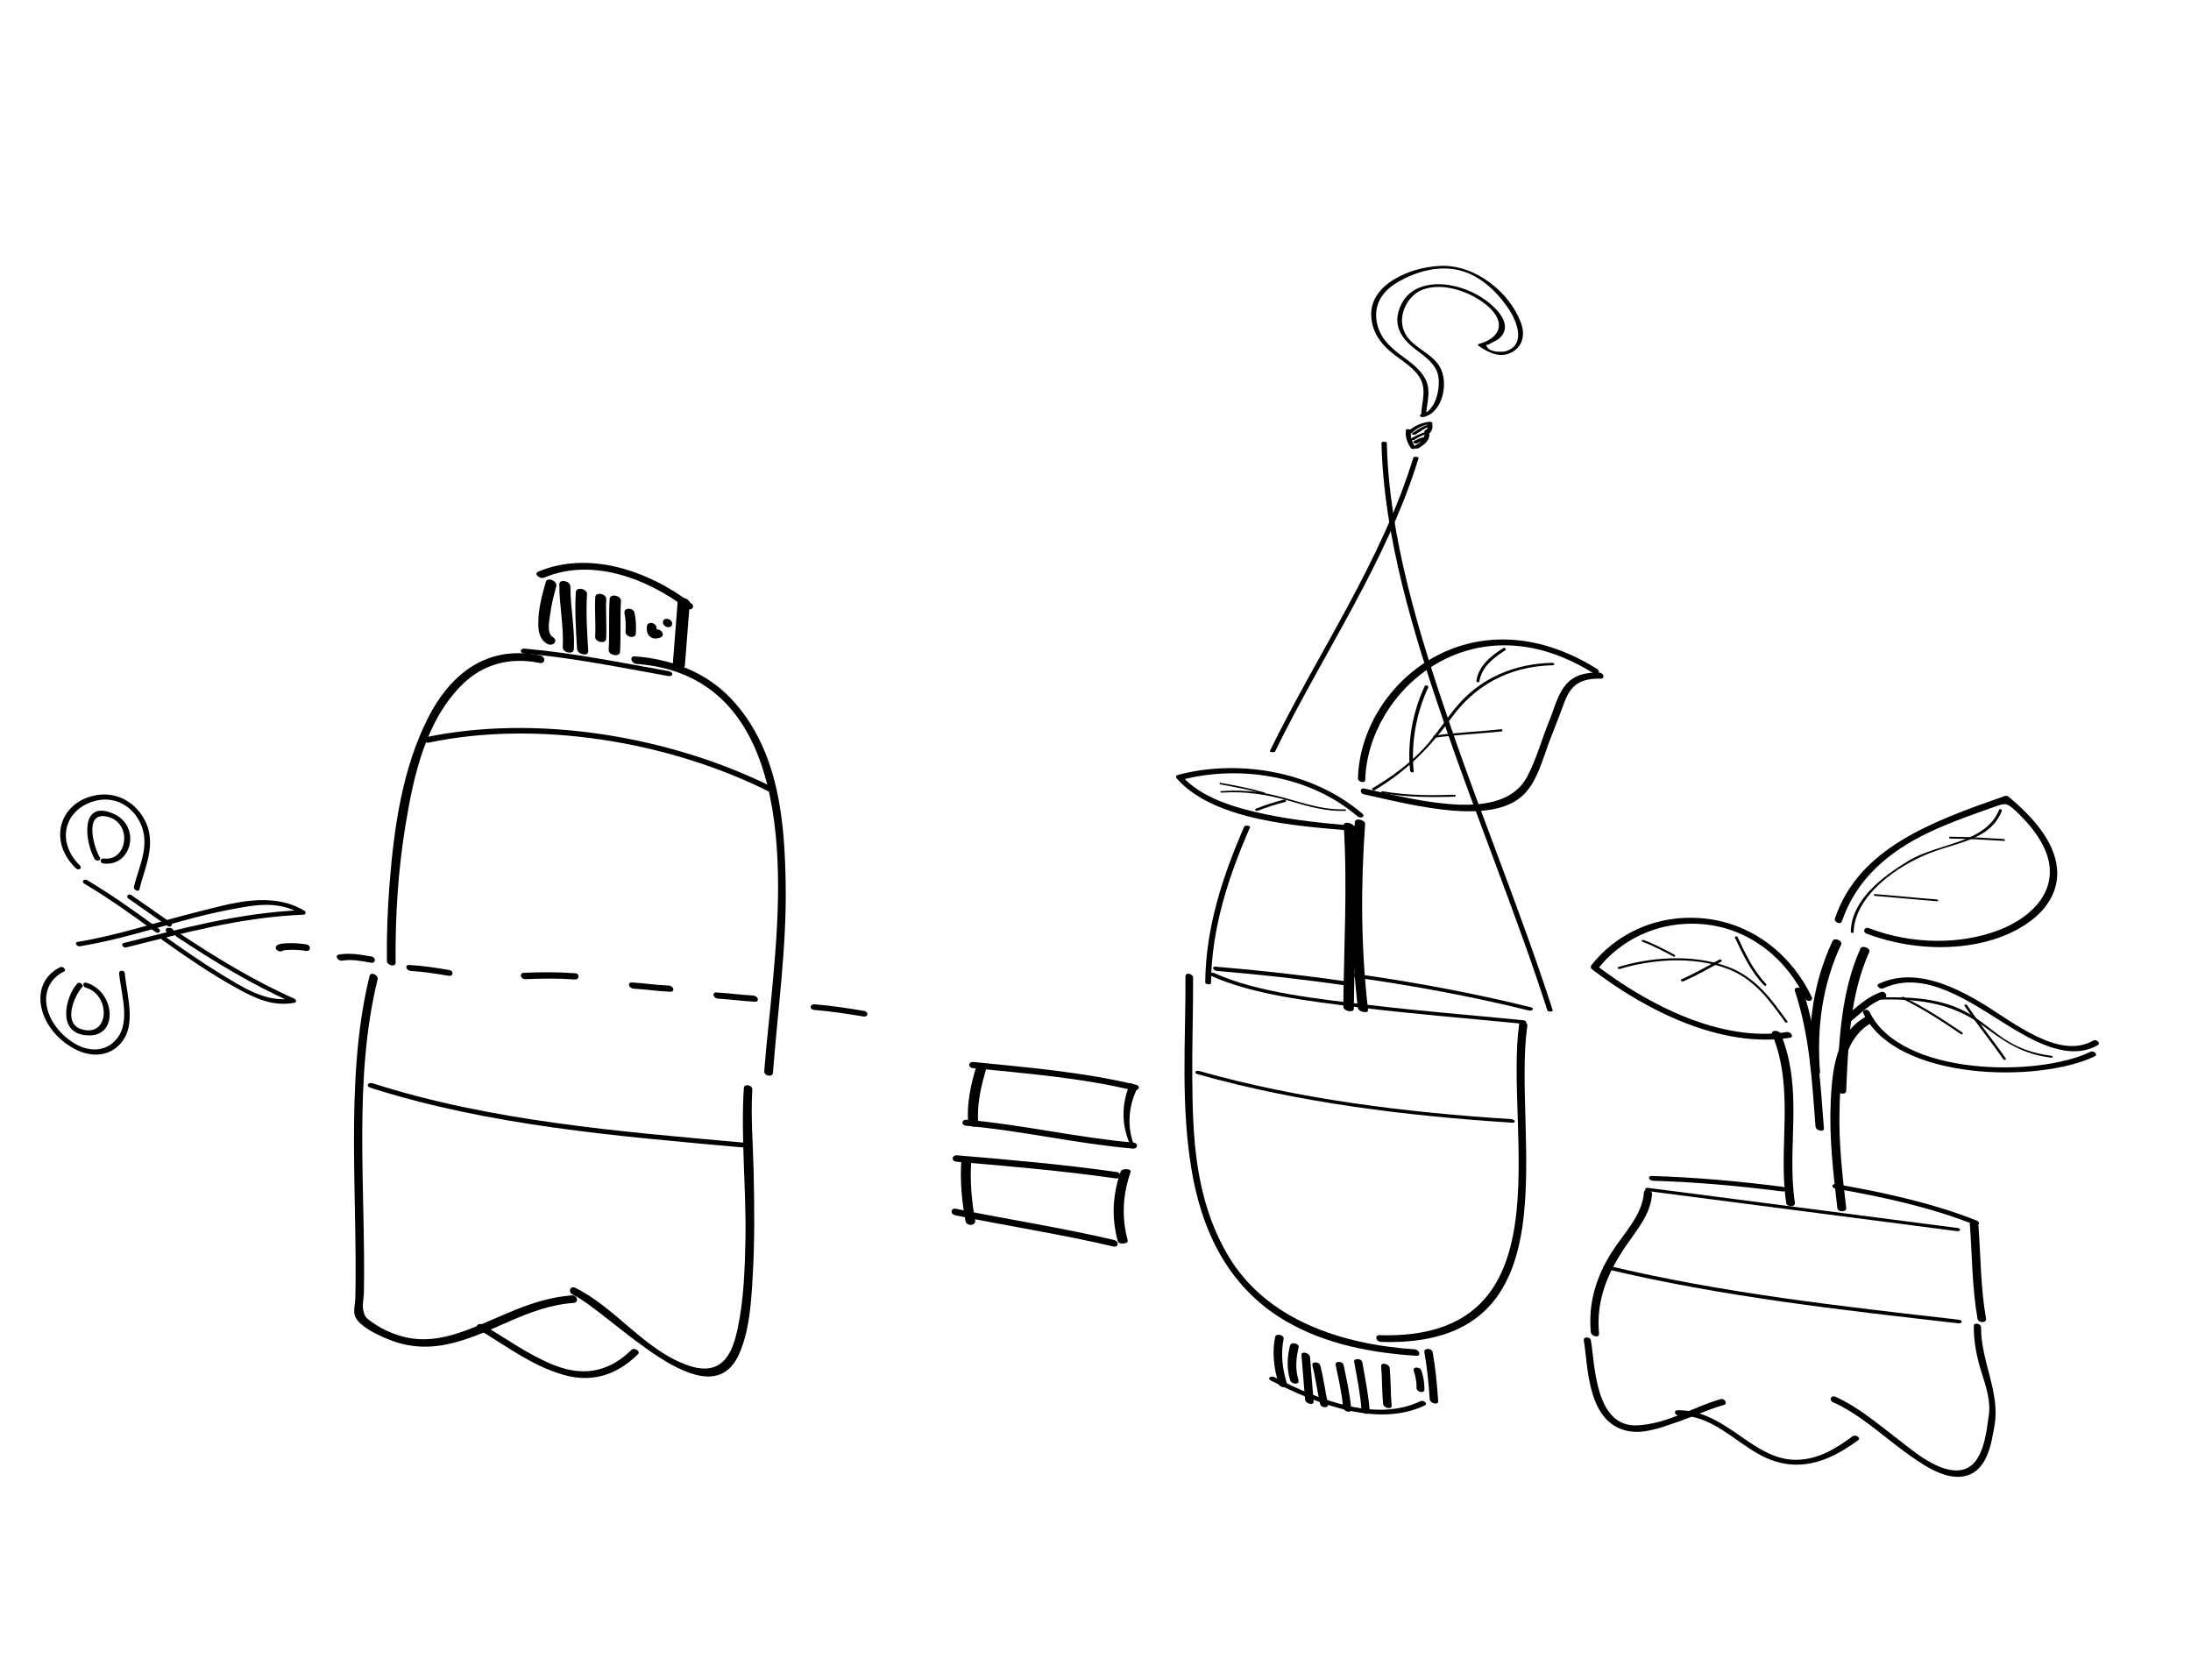 <?xml version="1.0" encoding="UTF-8"?> <svg xmlns="http://www.w3.org/2000/svg" width="296" height="227" viewBox="0 0 296 227" fill="none"> <path d="M213.967 181.091C214.56 184.288 214.297 192.16 219.893 193.327C222.037 193.772 224.374 192.872 226.128 192.284C228.418 191.517 230.554 190.481 232.904 189.812C233.448 189.658 233.013 188.868 232.459 189.028C228.74 190.081 225.421 192.319 221.267 192.567C215.391 192.921 215.48 184.078 214.922 181.076C214.822 180.553 213.877 180.569 213.977 181.093L213.967 181.091Z" fill="black"></path> <path d="M226.836 191.247C231.438 191.187 234.47 194.952 238.251 196.801C243.467 199.355 247.886 196.88 251.065 194.549C251.459 194.259 250.668 193.759 250.283 194.044C248.216 195.56 245.54 197.394 242.157 197.209C239.951 197.088 237.997 195.962 236.26 194.795C233.326 192.823 230.495 190.479 226.638 190.528C226.043 190.532 226.24 191.251 226.836 191.247Z" fill="black"></path> <path d="M247.667 189.457C251.235 191.063 254.183 193.85 257.281 196.107C259.446 197.68 262.544 199.946 265.248 199.462C268.525 198.885 269.035 194.982 269.463 192.515C270.226 188.154 267.601 183.818 267.639 179.353C267.644 178.809 266.652 178.599 266.656 179.144C266.641 181.246 267.029 183.292 267.705 185.424C268.331 187.414 268.972 189.324 268.674 191.258C268.308 193.665 267.962 198.684 264.274 198.662C261.386 198.644 258.161 195.774 255.982 194.107C253.459 192.178 250.929 190.041 247.968 188.704C247.36 188.435 247.05 189.178 247.657 189.455L247.667 189.457Z" fill="black"></path> <path d="M216.029 180.206C215.593 175.665 217.207 171.924 219.628 168.365C221.104 166.199 223.016 164.044 223.188 161.32C223.227 160.746 222.13 160.521 222.091 161.095C221.883 164.191 219.375 166.621 217.778 169.123C215.704 172.391 214.539 175.925 214.92 179.987C214.979 180.564 216.076 180.797 216.017 180.212L216.029 180.206Z" fill="black"></path> <path d="M268.309 178.158C267.57 173.936 267.6 169.795 267.286 165.621C267.247 165.034 266.071 164.802 266.121 165.391C266.441 169.655 266.415 173.878 267.161 178.181C267.268 178.782 268.416 178.759 268.308 178.167L268.309 178.158Z" fill="black"></path> <path d="M247.978 160.59C254.34 161.699 260.796 163.101 266.773 165.467C267.337 165.686 267.633 165.137 267.07 164.911C261.021 162.514 254.474 161.097 248.031 159.974C247.43 159.871 247.377 160.486 247.978 160.59Z" fill="black"></path> <path d="M223.34 159.528C229.111 159.689 234.953 160.222 240.795 160.967C241.389 161.045 241.451 160.417 240.847 160.343C234.923 159.585 228.998 159.049 223.136 158.878C222.546 158.862 222.741 159.51 223.331 159.526L223.34 159.528Z" fill="black"></path> <path d="M216.894 171.428C232.557 175.176 248.549 176.954 264.553 178.783C265.152 178.85 265.206 178.358 264.608 178.291C248.694 176.476 232.782 174.719 217.2 170.987C216.628 170.851 216.322 171.287 216.903 171.429L216.894 171.428Z" fill="black"></path> <path d="M222.673 160.927L264.335 166.327C264.93 166.404 264.986 165.973 264.391 165.895L222.729 160.495C222.134 160.418 222.078 160.85 222.673 160.927Z" fill="black"></path> <path d="M241.392 139.435C232.613 140.812 222.809 135.877 215.657 130.418C215.701 130.605 215.745 130.799 215.79 130.986C218.744 127.176 223.756 124.376 229.899 124.848C236.515 125.355 241.479 129.754 243.916 134.941C244.158 135.447 245.008 135.219 244.766 134.713C242.245 129.354 237.101 124.802 230.29 124.093C223.668 123.407 218.164 126.33 214.983 130.419C214.848 130.592 214.9 130.819 215.116 130.988C222.585 136.689 232.691 141.64 241.825 140.204C242.4 140.113 241.957 139.342 241.382 139.433L241.392 139.435Z" fill="black"></path> <path d="M248.826 124.509C250.74 118.847 255.084 115.016 260.871 112.33C263.655 111.037 266.616 110 269.567 108.961C270.88 108.501 271.117 108.421 272.373 109.608C272.855 110.066 273.317 110.536 273.759 111.025C274.921 112.323 275.91 113.761 276.461 115.262C278.278 120.227 274.55 123.913 270.108 125.635C264.984 127.617 258.439 127.665 252.484 125.4C251.881 125.168 251.564 125.903 252.177 126.137C259.931 129.073 269.175 128.475 274.558 124.247C276.732 122.542 278.177 120.141 277.896 117.281C277.54 113.619 274.566 110.313 271.359 107.638C271.231 107.53 271.002 107.49 270.864 107.534C260.985 110.994 251.108 114.568 247.897 124.087C247.732 124.571 248.66 124.993 248.826 124.501L248.826 124.509Z" fill="black"></path> <path d="M251.713 136.858C256.108 146.101 275.554 146.335 283.026 142.699C283.479 142.477 282.857 141.885 282.404 142.107C275.347 145.541 256.717 145.43 252.553 136.673C252.346 136.237 251.514 136.43 251.722 136.866L251.713 136.858Z" fill="black"></path> <path d="M254.437 133.527C259.978 130.924 266.057 135.316 270.965 138.366C274.772 140.736 279.54 143.427 283.417 141.191C283.845 140.939 283.222 140.335 282.794 140.587C278.18 143.234 271.963 138.078 267.875 135.608C263.37 132.884 258.343 130.788 253.815 132.917C253.352 133.135 253.975 133.739 254.438 133.521L254.437 133.527Z" fill="black"></path> <path d="M239.416 139.722C242.526 147.368 240.166 154.961 241.315 162.522C241.402 163.12 242.576 163.098 242.489 162.508C241.34 154.948 243.711 147.375 240.59 139.709C240.35 139.116 239.176 139.129 239.416 139.722Z" fill="black"></path> <path d="M252.135 137.316C247.948 139.598 247.534 144.766 247.333 148.718C247.094 153.48 247.646 158.357 248.223 163.213C248.299 163.81 249.485 163.787 249.421 163.2C248.895 158.794 248.405 154.377 248.515 150.039C248.611 146.04 248.707 140.435 252.945 138.117C253.525 137.807 252.703 136.995 252.135 137.316Z" fill="black"></path> <path d="M242.49 133.884C244.523 140.043 244.788 146.103 245.275 152.199C245.324 152.786 246.454 153.013 246.405 152.427C245.912 146.258 245.653 140.111 243.592 133.866C243.397 133.277 242.284 133.292 242.479 133.882L242.49 133.884Z" fill="black"></path> <path d="M247.574 127.14C245.022 132.579 244.172 138.433 244.654 144.604C244.694 145.195 245.934 145.431 245.882 144.838C245.406 138.749 246.225 132.97 248.736 127.603C248.984 127.076 247.81 126.61 247.562 127.137L247.574 127.14Z" fill="black"></path> <path d="M251.333 128.166C248.678 134.108 248.45 140.656 248.15 147.173C248.128 147.763 249.392 147.999 249.413 147.409C249.707 140.972 249.903 134.507 252.528 128.632C252.771 128.101 251.564 127.632 251.321 128.163L251.333 128.166Z" fill="black"></path> <path d="M254.145 134.022C252.161 134.699 250.824 136.105 249.324 137.313C248.913 137.646 249.569 138.387 249.98 138.045C251.408 136.897 252.696 135.496 254.59 134.842C255.129 134.651 254.683 133.831 254.135 134.02L254.145 134.022Z" fill="black"></path> <path d="M218.804 130.916C222.869 129.675 228.53 129.097 233.258 130.838C237.114 132.255 239.16 135.334 241.157 138.07C241.276 138.235 241.599 138.155 241.48 137.991C239.432 135.188 237.325 132.04 233.37 130.59C228.532 128.814 222.798 129.371 218.637 130.643C218.436 130.703 218.603 130.976 218.804 130.916Z" fill="black"></path> <path d="M250.424 125.926C250.564 121.037 256.23 116.978 260.797 115.222C264.699 113.716 268.878 113.444 270.44 109.565C270.511 109.38 270.157 109.213 270.076 109.404C268.233 113.991 261.878 113.842 257.797 116.319C254.288 118.451 250.156 121.575 250.035 125.844C250.022 126.05 250.411 126.132 250.414 125.924L250.424 125.926Z" fill="black"></path> <path d="M253.342 135.053C258.656 134.909 263.493 135.289 267.948 138.617C270.847 140.782 273.202 142.416 277.122 142.895C277.352 142.924 277.372 142.665 277.142 142.636C274.593 142.325 272.47 141.554 270.424 140.125C268.731 138.944 267.249 137.559 265.336 136.579C261.573 134.657 257.16 134.672 253.261 134.775C253.038 134.781 253.11 135.05 253.333 135.044L253.342 135.053Z" fill="black"></path> <path d="M226.204 128.977C224.849 128.269 223.497 127.525 222.045 127.001C221.826 126.921 221.706 127.166 221.934 127.254C223.386 127.778 224.738 128.529 226.093 129.23C226.301 129.336 226.412 129.09 226.204 128.977Z" fill="black"></path> <path d="M232.295 129.637C230.615 130.585 228.927 131.515 227.141 132.319C226.952 132.409 227.195 132.678 227.393 132.598C229.189 131.796 230.868 130.856 232.547 129.916C232.727 129.816 232.485 129.539 232.295 129.637Z" fill="black"></path> <path d="M238.594 132.932C236.785 131.022 235.801 128.806 234.746 126.617C234.649 126.411 234.306 126.498 234.402 126.712C235.465 128.928 236.468 131.173 238.305 133.107C238.473 133.286 238.762 133.12 238.594 132.932Z" fill="black"></path> <path d="M253.359 121.038C256.138 121.26 258.929 121.55 261.709 121.759C261.938 121.774 261.857 121.536 261.637 121.516C258.858 121.301 256.067 121.011 253.287 120.795C253.058 120.774 253.139 121.019 253.359 121.038Z" fill="black"></path> <path d="M263.526 113.301C265.907 113.316 268.316 113.459 270.733 113.611C270.963 113.627 270.882 113.363 270.661 113.349C268.253 113.199 265.844 113.055 263.454 113.04C263.231 113.038 263.303 113.3 263.526 113.301Z" fill="black"></path> <path d="M257.014 134.949C259.805 136.308 262.368 137.975 264.889 139.702C265.087 139.839 265.28 139.623 265.092 139.487C262.543 137.748 259.953 136.067 257.135 134.687C256.916 134.583 256.804 134.839 257.023 134.951L257.014 134.949Z" fill="black"></path> <path d="M265.422 135.913C267.046 138.354 268.963 140.658 270.627 143.083C270.762 143.278 271.102 143.183 270.967 142.988C269.302 140.572 267.386 138.26 265.762 135.819C265.637 135.626 265.297 135.72 265.422 135.913Z" fill="black"></path> <path d="M183.132 132.064C190.98 133.17 198.794 134.611 206.481 136.507C207.056 136.648 207.357 136.216 206.772 136.073C199.004 134.159 191.119 132.692 183.18 131.576C182.581 131.494 182.533 131.981 183.132 132.064Z" fill="black"></path> <path d="M164.444 131.181C170.169 131.656 175.899 132.286 181.659 133.119C182.262 133.204 182.308 132.651 181.706 132.566C175.864 131.724 170.041 131.083 164.243 130.601C163.647 130.55 163.857 131.131 164.444 131.181Z" fill="black"></path> <path d="M205.239 138.329C203.172 152.861 212.174 181.167 186.354 180.387C185.656 180.367 185.897 181.282 186.595 181.302C213.212 182.107 204.212 153.575 206.338 138.58C206.415 138.024 205.315 137.774 205.239 138.329Z" fill="black"></path> <path d="M160.156 131.87C160.197 140.577 159.474 149.222 160.999 158.167C162.233 165.429 165.389 173.582 173.622 178.434C179.134 181.678 185.463 182.781 191.356 183.175C192.01 183.22 191.776 182.341 191.131 182.299C181.33 181.649 171.038 178.372 165.866 169.549C161.35 161.844 161.138 153.305 161.075 145.7C161.035 141.155 161.204 136.651 161.184 132.102C161.184 131.552 160.156 131.312 160.166 131.864L160.156 131.87Z" fill="black"></path> <path d="M172.266 180.633C171.857 182.633 172.066 184.815 172.745 186.97C172.937 187.566 174.068 187.58 173.876 186.984C173.215 184.904 173.023 182.823 173.417 180.889C173.531 180.343 172.38 180.087 172.266 180.633Z" fill="black"></path> <path d="M171.675 186.507C178.388 189.966 186.381 192.809 192.513 189.865C192.947 189.657 192.32 189.093 191.887 189.308C186.053 192.102 178.518 189.335 172.19 186.071C171.663 185.8 171.147 186.235 171.675 186.507Z" fill="black"></path> <path d="M192.429 182.675C192.809 184.812 193.009 186.927 193.152 189.039C193.197 189.619 194.339 189.883 194.295 189.294C194.145 187.102 193.95 184.909 193.552 182.689C193.441 182.094 192.328 182.091 192.429 182.675Z" fill="black"></path> <path d="M174.279 181.774C173.913 183.257 173.792 184.847 174.298 186.48C174.478 187.074 175.611 187.089 175.43 186.495C174.953 184.939 175.102 183.451 175.442 182.033C175.578 181.492 174.415 181.233 174.29 181.776L174.279 181.774Z" fill="black"></path> <path d="M175.826 183.078C175.988 185.084 176.152 187.081 176.314 189.086C176.359 189.667 177.523 189.935 177.468 189.342C177.305 187.337 177.142 185.34 176.979 183.334C176.935 182.753 175.771 182.486 175.826 183.078Z" fill="black"></path> <path d="M177.303 184.496C177.755 186.227 177.947 187.95 178.345 189.676C178.474 190.26 179.546 190.271 179.417 189.688C179.019 187.961 178.827 186.238 178.375 184.508C178.225 183.92 177.153 183.908 177.303 184.496Z" fill="black"></path> <path d="M180.447 184.428C180.851 186.345 181.288 188.253 181.45 190.151C181.504 190.729 182.611 190.98 182.557 190.403C182.377 188.423 181.945 186.438 181.524 184.438C181.404 183.854 180.317 183.842 180.436 184.425L180.447 184.428Z" fill="black"></path> <path d="M182.951 184.045C183.347 186.186 183.777 188.318 183.929 190.439C183.972 191.017 185.094 191.278 185.051 190.692C184.881 188.497 184.457 186.28 184.044 184.056C183.934 183.464 182.83 183.459 182.94 184.043L182.951 184.045Z" fill="black"></path> <path d="M186.591 184.574C186.738 186.278 186.692 187.948 186.851 189.654C186.906 190.238 188.062 190.495 188.006 189.91C187.859 188.207 187.905 186.537 187.746 184.831C187.691 184.247 186.535 183.99 186.591 184.574Z" fill="black"></path> <path d="M190.995 185.19C191.246 185.977 191.393 186.739 191.371 187.505C191.349 188.065 192.424 188.314 192.435 187.751C192.461 186.917 192.309 186.06 192.041 185.201C191.862 184.628 190.817 184.61 190.995 185.19Z" fill="black"></path> <path d="M161.785 145.121C175.452 148.996 190.23 150.785 204.293 151.679C204.887 151.716 204.68 151.234 204.096 151.194C190.206 150.313 175.573 148.542 162.076 144.711C161.505 144.55 161.213 144.959 161.785 145.121Z" fill="black"></path> <path d="M163.587 131.829C169.214 134.389 177.133 135.289 183.47 136.08C190.908 137.009 198.298 137.58 205.718 138.314C206.31 138.375 206.358 137.89 205.766 137.834C198.747 137.139 191.75 136.593 184.709 135.746C178.224 134.965 169.876 134.116 164.099 131.489C163.588 131.259 163.076 131.599 163.587 131.829Z" fill="black"></path> <path d="M182.897 136.298C182.987 128.134 183.468 120.041 182.957 111.773C182.917 111.18 181.495 110.882 181.535 111.484C182.046 119.743 181.564 127.845 181.474 136.009C181.472 136.602 182.895 136.891 182.897 136.298Z" fill="black"></path> <path d="M184.821 136.417C183.836 127.95 183.84 119.544 184.425 111.329C184.468 110.745 183.066 110.456 183.037 111.043C182.466 119.251 182.461 127.657 183.433 136.13C183.5 136.728 184.902 137.018 184.821 136.417Z" fill="black"></path> <path d="M182.806 111.559C178.897 111.229 174.955 110.839 171.003 110.016C166.958 109.173 162.298 107.815 159.707 104.874C159.668 105.045 159.62 105.213 159.582 105.377C166.936 103.395 176.674 104.527 183.374 110.271C183.819 110.651 184.515 110.324 184.07 109.943C177.067 103.942 166.873 102.606 159.127 104.697C158.851 104.77 158.809 104.986 159.002 105.199C164.087 110.98 175.832 111.656 183.016 112.253C183.622 112.304 183.403 111.601 182.806 111.552L182.806 111.559Z" fill="black"></path> <path d="M184.442 105.376C184.758 93.374 198.86 80.694 215.236 90.943C215.793 91.295 216.331 90.728 215.773 90.384C198.727 79.708 183.792 92.456 183.459 105.141C183.442 105.653 184.434 105.89 184.442 105.376Z" fill="black"></path> <path d="M216.021 90.87C210.91 90.742 210.598 94.224 209.265 97.478C208.256 99.951 207.559 102.607 206.303 104.959C202.989 111.172 191.87 108.192 184.336 106.536C183.7 106.392 183.658 107.185 184.294 107.321C191.115 108.823 202.079 111.781 206.195 106.984C207.744 105.17 208.359 102.767 209.168 100.574C209.806 98.847 210.52 97.161 211.139 95.421C211.964 93.107 212.872 91.608 216.25 91.688C216.873 91.704 216.654 90.88 216.031 90.864L216.021 90.87Z" fill="black"></path> <path d="M185.685 106.766C190.087 104.16 193.264 100.89 196.086 96.985C199.079 92.849 203.574 90.002 209.83 89.875C210.066 89.87 209.987 89.542 209.751 89.547C204.369 89.663 200.097 91.725 197.112 95.078C195.389 97.002 194.109 99.221 192.338 101.118C190.379 103.219 188.009 104.958 185.427 106.488C185.244 106.594 185.502 106.872 185.685 106.774L185.685 106.766Z" fill="black"></path> <path d="M181.652 109.343C178.2 109.449 175.253 108.149 171.913 107.38C169.501 106.826 167.301 106.734 164.995 106.878C164.782 106.891 164.854 107.099 165.067 107.086C168.345 106.875 171.237 107.33 174.538 108.299C176.999 109.021 179.194 109.628 181.724 109.551C181.945 109.544 181.865 109.336 181.652 109.343Z" fill="black"></path> <path d="M186.786 107.15C190.118 107.728 193.327 107.734 196.525 107.63C196.749 107.621 196.675 107.373 196.452 107.376C193.281 107.479 190.1 107.472 186.805 106.907C186.576 106.865 186.557 107.108 186.786 107.15Z" fill="black"></path> <path d="M193.873 99.664C196.811 99.245 199.878 99.145 202.847 98.811C203.065 98.784 202.99 98.504 202.772 98.524C199.775 98.86 196.671 98.959 193.713 99.389C193.495 99.423 193.665 99.693 193.883 99.666L193.873 99.664Z" fill="black"></path> <path d="M190.99 104.213C190.596 100.31 191.358 96.282 192.954 92.867C193.045 92.669 192.588 92.481 192.483 92.685C190.871 96.142 190.095 100.185 190.5 104.126C190.521 104.355 191.01 104.451 190.989 104.222L190.99 104.213Z" fill="black"></path> <path d="M199.862 92.059C200.149 90.143 201.745 88.874 203.377 87.841C203.556 87.728 203.3 87.434 203.111 87.545C201.395 88.627 199.764 89.957 199.462 91.97C199.429 92.174 199.82 92.261 199.852 92.057L199.862 92.059Z" fill="black"></path> <path d="M173.488 108.021C172.157 108.375 170.862 108.768 169.636 109.276C169.44 109.358 169.691 109.621 169.887 109.547C171.093 109.057 172.368 108.676 173.66 108.329C173.864 108.272 173.701 107.974 173.488 108.029L173.488 108.021Z" fill="black"></path> <path d="M170.815 107.071C168.883 106.498 166.915 106.126 164.926 105.766C164.699 105.728 164.681 105.936 164.907 105.98C166.859 106.334 168.801 106.696 170.697 107.258C170.913 107.322 171.032 107.13 170.807 107.064L170.815 107.071Z" fill="black"></path> <path d="M163.606 132.822C163.673 125.373 165.973 118.422 168.874 111.773C168.987 111.526 168.192 111.455 168.093 111.678C165.191 118.335 162.892 125.278 162.825 132.727C162.826 133.023 163.611 133.065 163.606 132.822Z" fill="black"></path> <path d="M172.265 101.531C178.684 88.354 187.31 76.009 191.648 61.895C191.703 61.697 190.997 61.642 190.942 61.822C186.605 75.936 177.989 88.283 171.559 101.458C171.474 101.623 172.19 101.699 172.265 101.531Z" fill="black"></path> <path d="M209.773 136.505C205.67 123.743 200.428 111.069 196.044 98.325C191.66 85.573 187.655 72.474 187.357 59.829C187.358 59.645 186.637 59.613 186.634 59.831C186.931 72.476 190.926 85.573 195.32 98.328C199.704 111.071 204.947 123.745 209.049 136.507C209.122 136.723 209.835 136.71 209.773 136.505Z" fill="black"></path> <path d="M192.652 56.181C192.686 54.803 193.226 53.371 192.85 51.936C192.456 50.464 191.098 49.325 189.74 48.342C187.759 46.909 186.343 45.592 185.982 43.41C185.597 41 186.853 39.263 188.873 38.091C191.177 36.766 194.452 35.663 197.65 36.654C200.259 37.458 202.364 39.603 203.757 41.64C205.05 43.533 206.105 46.601 203.466 47.44C202.994 47.592 201.27 47.617 200.892 46.874C200.655 46.394 200.82 46.752 201.312 46.431C201.66 46.202 202.091 46.074 202.422 45.817C204.965 43.803 201.54 40.7 198.82 39.451C195.076 37.73 190.895 38.015 189.365 41.019C188.238 43.221 188.667 45.245 191.17 47.147C192.638 48.261 194.066 49.235 194.328 50.917C194.584 52.556 193.947 55.6 192.005 55.981C191.597 56.056 191.94 56.412 192.269 56.344C194.878 55.837 195.817 51.689 194.474 49.489C193.614 48.08 191.937 47.332 190.716 46.19C188.704 44.305 189.281 41.768 190.613 40.246C192.707 37.836 197.187 38.622 200.237 40.76C203.523 43.065 203.097 45.561 199.804 46.462C199.694 46.488 199.617 46.627 199.749 46.722C201.336 47.83 202.847 48.392 204.325 47.546C205.743 46.728 206.052 45.196 205.478 43.618C204.002 39.542 199.312 35.7 194.545 35.922C190.31 36.122 185.129 38.481 185.246 42.572C185.314 44.871 186.556 46.628 188.754 48.208C190.188 49.24 191.775 50.339 192.19 51.932C192.549 53.33 192.021 54.731 191.999 56.079C191.982 56.356 192.648 56.411 192.653 56.173L192.652 56.181Z" fill="black"></path> <path d="M190.8 58.444C191.432 57.841 192.334 57.383 193.357 57.281C193.772 57.237 193.416 56.948 193.116 56.985C191.958 57.105 190.928 57.615 190.214 58.295C190.031 58.468 190.667 58.581 190.81 58.447L190.8 58.444Z" fill="black"></path> <path d="M191.257 58.694C191.871 58.271 192.493 57.851 193.224 57.557C193.343 57.503 193.125 57.448 193.077 57.438C192.935 57.407 192.77 57.427 192.642 57.47C191.911 57.764 191.298 58.187 190.675 58.608C190.545 58.698 191.147 58.765 191.248 58.692L191.257 58.694Z" fill="black"></path> <path d="M191.006 59.453C191.673 59.019 192.44 58.692 193.25 58.429C193.524 58.34 192.898 58.252 192.771 58.295C191.931 58.568 191.135 58.904 190.438 59.355C190.288 59.447 190.896 59.523 191.015 59.447L191.006 59.453Z" fill="black"></path> <path d="M191.512 59.873C191.889 59.658 192.321 59.485 192.787 59.39C193.175 59.309 192.852 58.959 192.523 59.021C191.96 59.134 191.458 59.347 190.992 59.606C190.883 59.668 190.932 59.804 191.061 59.878C191.209 59.965 191.393 59.942 191.512 59.873Z" fill="black"></path> <path d="M192.837 57.388C192.848 57.535 192.888 57.714 192.839 57.848C192.751 58.127 192.51 58.066 192.449 58.231C192.385 58.431 192.464 58.644 192.43 58.867C192.308 59.53 191.641 59.921 191.069 60.264C190.761 60.452 191.39 60.693 191.622 60.565C192.492 60.039 193.263 59.45 193.084 58.362C193.04 58.421 193.005 58.481 192.96 58.548C193.467 58.276 193.568 57.957 193.511 57.391C193.476 57.119 192.803 57.107 192.826 57.394L192.837 57.388Z" fill="black"></path> <path d="M189.94 58.102C189.817 58.938 190.065 59.754 190.632 60.57C190.727 60.71 191.387 60.667 191.274 60.505C190.716 59.708 190.497 58.908 190.619 58.097C190.625 57.996 189.962 57.919 189.93 58.1L189.94 58.102Z" fill="black"></path> <path d="M53.446 130.037C53.389 123.825 53.776 117.654 54.755 111.648C55.847 104.932 57.487 97.262 62.596 92.344C65.166 89.879 68.683 88.698 72.913 89.566C73.682 89.721 73.755 88.712 72.987 88.557C65.203 86.958 60.464 91.779 57.817 97.008C54.37 103.804 53.228 111.763 52.626 119.455C52.356 122.878 52.229 126.338 52.267 129.812C52.271 130.466 53.46 130.701 53.456 130.039L53.446 130.037Z" fill="black"></path> <path d="M86.004 89.698C108.46 91.366 105.42 121.103 104.371 133.035C104.026 136.937 103.54 140.803 103.247 144.715C103.2 145.366 104.38 145.592 104.427 144.941C105.065 136.423 106.29 128.044 106.143 119.385C106.003 111.484 105.393 101.381 98.749 94.372C95.327 90.761 90.644 89.037 85.758 88.674C84.999 88.617 85.254 89.651 86.003 89.707L86.004 89.698Z" fill="black"></path> <path d="M49.928 131.854C48.135 139.178 47.81 146.874 47.822 154.592C47.836 158.625 47.939 162.667 48.002 166.71C48.032 168.679 48.052 170.655 48.042 172.617C48.035 173.575 48.026 174.542 47.998 175.497C47.984 176.126 47.723 177.13 47.938 177.752C48.483 179.345 51.715 180.699 53.251 181.24C55.691 182.094 58.151 182.105 60.457 181.61C66.496 180.317 71.059 176.506 77.519 176.022C78.23 175.97 78.002 174.957 77.282 175.007C71.853 175.415 67.655 178.008 62.92 179.752C60.547 180.624 57.91 181.288 55.1 180.734C53.409 180.406 51.69 179.648 50.267 178.636C49.365 178.003 49.312 177.906 49.098 177.129C48.902 176.382 49.152 175.384 49.165 174.634C49.407 160.496 47.703 145.85 51.011 132.324C51.163 131.722 50.081 131.235 49.929 131.846L49.928 131.854Z" fill="black"></path> <path d="M64.631 179.605C68.249 181.751 71.89 184.534 76.094 185.737C80.489 186.996 83.76 185.343 86.189 182.96C86.592 182.566 85.7 181.986 85.307 182.375C82.717 184.911 79.371 186.23 74.897 184.449C71.413 183.068 68.378 180.836 65.229 178.977C64.635 178.624 64.046 179.247 64.632 179.598L64.631 179.605Z" fill="black"></path> <path d="M77.377 174.894C82.727 177.563 95.697 192.15 99.834 182.971C101.297 179.722 101.494 175.802 101.7 172.197C101.968 167.562 101.92 162.875 101.811 158.193C101.729 154.549 101.412 150.825 101.637 147.223C101.683 146.581 100.527 146.357 100.491 147.001C100.063 153.748 100.839 160.747 100.707 167.543C100.627 171.503 100.484 175.502 99.693 179.315C99.052 182.42 97.838 186.116 93.054 184.503C87.175 182.513 83.257 176.737 77.731 173.99C77.044 173.649 76.68 174.55 77.357 174.89L77.377 174.894Z" fill="black"></path> <path d="M74.679 86.066C73.823 85.523 74.223 83.809 74.301 83.176C74.463 81.824 74.79 80.512 75.149 79.216C75.356 78.503 73.936 77.893 73.739 78.617C73.234 80.399 72.725 82.234 72.725 84.142C72.729 85.048 72.767 86.254 73.858 86.941C74.681 87.46 75.502 86.593 74.679 86.066Z" fill="black"></path> <path d="M73.53 78.036C79.756 75.402 87.139 77.935 92.719 82.182C93.333 82.644 94.006 81.978 93.402 81.517C87.349 76.908 79.359 74.42 72.701 77.237C72.068 77.506 72.897 78.298 73.53 78.036Z" fill="black"></path> <path d="M91.555 81.23L90.905 89.593C90.845 90.364 92.469 90.667 92.529 89.897L93.178 81.533C93.238 80.762 91.615 80.459 91.555 81.23Z" fill="black"></path> <path d="M75.561 78.946C75.553 81.753 76.181 84.642 76.028 87.429C75.985 88.194 77.483 88.49 77.526 87.725C77.679 84.928 77.051 82.049 77.058 79.241C77.057 78.468 75.559 78.172 75.561 78.946Z" fill="black"></path> <path d="M77.793 79.992C77.635 82.525 77.803 85.087 77.96 87.664C78.006 88.439 79.517 88.745 79.471 87.961C79.315 85.384 79.147 82.813 79.305 80.289C79.359 79.525 77.837 79.226 77.793 79.992Z" fill="black"></path> <path d="M80.42 80.673C80.319 82.437 80.504 84.24 80.403 86.004C80.349 86.766 81.844 87.062 81.886 86.299C81.987 84.535 81.813 82.734 81.904 80.968C81.946 80.204 80.463 79.91 80.42 80.673Z" fill="black"></path> <path d="M82.362 80.913C82.22 83.187 82.362 85.507 82.231 87.775C82.176 88.54 83.716 88.84 83.761 88.072C83.903 85.798 83.761 83.478 83.891 81.211C83.946 80.445 82.406 80.145 82.362 80.913Z" fill="black"></path> <path d="M84.366 82.844C84.54 83.698 84.56 84.504 84.505 85.329C84.456 86.077 85.849 86.364 85.898 85.616C85.96 84.688 85.926 83.766 85.728 82.81C85.57 82.037 84.208 82.07 84.366 82.844Z" fill="black"></path> <path d="M87.392 84.573C87.362 85.037 87.342 85.651 87.852 86.037C88.288 86.359 88.798 86.284 89.196 86.144C89.494 86.041 89.64 85.742 89.474 85.444C89.317 85.164 88.903 84.954 88.605 85.065C88.545 85.085 88.485 85.106 88.426 85.118C88.396 85.129 88.367 85.131 88.337 85.141C88.248 85.172 88.387 85.127 88.396 85.137C88.396 85.137 88.327 85.147 88.317 85.145C88.317 85.145 88.298 85.141 88.289 85.139C88.231 85.135 88.269 85.135 88.395 85.153C88.308 85.135 88.49 85.189 88.49 85.189C88.404 85.155 88.592 85.26 88.62 85.282C88.638 85.294 88.726 85.436 88.684 85.337C88.753 85.475 88.702 85.365 88.687 85.288C88.688 85.272 88.675 85.178 88.689 85.256C88.694 85.339 88.694 85.191 88.695 85.174C88.701 85.069 88.699 84.961 88.705 84.863C88.724 84.562 88.443 84.248 88.088 84.174C87.733 84.1 87.42 84.29 87.4 84.591L87.392 84.573Z" fill="black"></path> <path d="M90.148 84.716C90.981 84.889 91.051 83.795 90.218 83.622C89.385 83.449 89.314 84.542 90.148 84.716Z" fill="black"></path> <path d="M70.826 88.293C77.334 88.851 83.845 90.186 90.283 91.333C90.959 91.455 91.027 90.797 90.351 90.675C83.904 89.527 77.393 88.196 70.894 87.635C70.221 87.576 70.153 88.235 70.826 88.293Z" fill="black"></path> <path d="M57.956 100.328C72.386 97.285 90.173 100.038 104.044 107.027C104.633 107.328 105.227 106.78 104.637 106.48C90.432 99.321 72.283 96.491 57.487 99.61C56.867 99.742 57.344 100.461 57.965 100.329L57.956 100.328Z" fill="black"></path> <path d="M50.025 146.951C66.061 152.088 83.496 153.509 100.207 155.009C100.881 155.067 100.958 154.415 100.276 154.355C83.665 152.865 66.309 151.472 50.371 146.361C49.732 146.153 49.385 146.743 50.025 146.951Z" fill="black"></path> <path d="M38.3 128.315C38.22 128.499 38.246 128.405 38.482 128.372C38.756 128.338 39.046 128.331 39.327 128.321C39.982 128.312 40.643 128.357 41.317 128.466C42.009 128.585 42.075 127.712 41.383 127.593C40.469 127.44 39.539 127.384 38.656 127.443C38.186 127.471 37.474 127.485 37.285 127.892C37.05 128.398 38.065 128.821 38.3 128.315Z" fill="black"></path> <path d="M46.272 129.782C47.488 129.568 48.824 129.835 50.098 130.062C50.785 130.184 50.851 129.348 50.164 129.225C48.679 128.961 47.202 128.712 45.788 128.965C45.147 129.077 45.631 129.895 46.272 129.782Z" fill="black"></path> <path d="M55.517 131.178C57.21 131.273 58.897 131.545 60.593 131.833C61.276 131.948 61.343 131.163 60.659 131.047C58.873 130.744 57.093 130.47 55.308 130.373C54.627 130.334 54.854 131.141 55.526 131.18L55.517 131.178Z" fill="black"></path> <path d="M70.991 132.29C73.175 132.195 75.381 132.163 77.619 132.328C78.294 132.375 78.37 131.536 77.685 131.487C75.346 131.318 73.057 131.328 70.771 131.427C70.099 131.454 70.319 132.317 70.991 132.29Z" fill="black"></path> <path d="M85.606 133.572C87.259 133.661 88.915 133.929 90.561 133.988C91.236 134.013 91.017 133.175 90.342 133.15C88.695 133.098 87.03 132.828 85.387 132.734C84.704 132.693 84.933 133.532 85.606 133.572Z" fill="black"></path> <path d="M97.02 134.923C98.673 135.012 100.331 135.252 101.975 135.339C102.658 135.373 102.429 134.541 101.755 134.502C100.103 134.413 98.444 134.173 96.801 134.085C96.118 134.052 96.347 134.884 97.02 134.923Z" fill="black"></path> <path d="M109.993 136.445C112.211 136.625 114.423 136.964 116.633 137.328C117.316 137.441 117.382 136.682 116.7 136.569C114.481 136.203 112.278 135.859 110.06 135.686C109.391 135.635 109.315 136.393 109.993 136.445Z" fill="black"></path> <path d="M131.46 144.304C138.574 145.024 146.096 145.62 153.062 147.305C153.795 147.479 154.196 146.73 153.454 146.549C146.371 144.841 138.771 144.209 131.548 143.48C130.795 143.401 130.707 144.232 131.46 144.311L131.46 144.304Z" fill="black"></path> <path d="M130.542 152.096C138.069 152.766 145.478 154.518 152.998 155.173C153.752 155.239 153.84 154.425 153.086 154.36C145.567 153.704 138.158 151.952 130.631 151.283C129.877 151.218 129.789 152.025 130.542 152.096Z" fill="black"></path> <path d="M152.705 146.337C151.617 148.737 151.438 151.52 152.479 154.168C152.566 154.39 153.436 155.334 153.235 154.814C152.238 152.272 152.461 149.614 153.508 147.315C153.627 147.046 152.784 146.17 152.705 146.337Z" fill="black"></path> <path d="M131.875 144.14C131.168 146.51 130.61 148.986 130.782 151.536C130.835 152.275 132.199 152.516 132.148 151.76C131.978 149.318 132.484 146.942 133.162 144.666C133.373 143.962 132.086 143.436 131.875 144.149L131.875 144.14Z" fill="black"></path> <path d="M129.231 156.954C136.404 157.564 143.585 158.189 150.744 159.203C151.495 159.312 151.592 158.446 150.832 158.336C143.673 157.322 136.493 156.691 129.319 156.087C128.563 156.025 128.476 156.885 129.231 156.954Z" fill="black"></path> <path d="M151.41 158.248C150.342 161.308 150.116 164.388 151.011 167.696C151.139 168.177 152.481 168.072 152.353 167.592C151.484 164.359 151.706 161.324 152.745 158.34C152.914 157.872 151.564 157.823 151.41 158.248Z" fill="black"></path> <path d="M150.49 167.521C143.427 165.862 136.261 164.772 129.159 163.313C128.411 163.162 128.324 164.036 129.071 164.193C136.173 165.652 143.339 166.742 150.402 168.401C151.147 168.579 151.226 167.697 150.49 167.521Z" fill="black"></path> <path d="M129.875 156.756C129.687 159.435 129.926 162.249 130.434 164.963C130.568 165.713 131.878 165.626 131.744 164.876C131.26 162.255 131.031 159.56 131.21 156.987C131.262 156.25 129.927 156.019 129.874 156.764L129.875 156.756Z" fill="black"></path> <path d="M23.06 124.642C21.291 123.411 19.533 122.174 17.764 120.942C17.356 120.657 16.937 121.115 17.345 121.401C19.113 122.632 20.872 123.869 22.641 125.101C23.049 125.386 23.468 124.928 23.06 124.642Z" fill="black"></path> <path d="M21.886 126.966C25.093 129.239 28.33 131.474 31.823 133.417C34.528 134.921 36.867 136.017 39.798 135.475C40.112 135.418 40.035 135.039 39.742 134.914C34.246 132.469 29.199 129.369 24.275 126.116C23.861 125.84 23.445 126.286 23.859 126.554C28.837 129.848 33.948 132.975 39.508 135.447C39.493 135.258 39.478 135.077 39.453 134.886C35.989 135.531 32.611 133.29 29.645 131.474C27.113 129.923 24.702 128.232 22.302 126.528C21.898 126.247 21.492 126.687 21.886 126.966Z" fill="black"></path> <path d="M11.373 119.375C14.741 121.384 17.894 123.642 21.026 125.927C21.432 126.225 21.842 125.761 21.445 125.472C18.312 123.188 15.16 120.93 11.791 118.921C11.364 118.664 10.945 119.119 11.373 119.375Z" fill="black"></path> <path d="M10.813 116.952C7.352 113.544 8.868 109.068 13.103 108.143C15.205 107.682 17.292 108.552 18.523 110.429C20.663 113.692 18.778 116.895 18.093 119.82C18 120.223 18.741 120.562 18.835 120.159C19.597 116.926 21.579 113.429 18.969 109.868C17.637 108.053 15.515 107.108 13.347 107.382C8.259 108.028 6.257 113.388 10.234 117.302C10.592 117.66 11.182 117.311 10.813 116.952Z" fill="black"></path> <path d="M13.484 115.85C12.662 114.447 11.37 109.813 14.262 110.289C17.959 110.901 17.342 116.419 14.001 115.984C13.49 115.918 13.447 116.591 13.958 116.657C17.81 117.158 19.145 111.572 15.277 109.914C10.733 107.97 11.483 113.819 12.779 116.038C13.03 116.461 13.736 116.265 13.485 115.841L13.484 115.85Z" fill="black"></path> <path d="M10.807 127.846C15.57 127.056 19.997 125.678 24.518 124.445C26.654 123.863 28.806 123.315 31.033 122.9C34.099 122.325 37.498 121.547 40.701 123.488C40.742 123.309 40.782 123.139 40.831 122.962C32.274 123.311 24.513 125.465 16.702 127.408C16.271 127.516 16.616 128.106 17.046 127.998C24.8 126.074 32.495 123.921 40.996 123.576C41.288 123.567 41.415 123.227 41.126 123.05C36.597 120.309 31.021 122.13 26.9 123.144C21.403 124.496 16.185 126.306 10.472 127.257C10.025 127.333 10.369 127.923 10.816 127.848L10.807 127.846Z" fill="black"></path> <path d="M8.121 130.675C3.759 132.833 5.039 138.884 9.912 141.627C11.971 142.783 14.143 142.759 15.666 141.571C18.692 139.197 17.201 134.944 16.854 131.47C16.813 131.03 16.049 131.052 16.09 131.491C16.399 134.625 17.834 138.536 15.333 140.812C13.9 142.119 11.759 142.108 9.769 140.785C5.771 138.126 4.845 133.137 8.642 131.258C9.046 131.061 8.515 130.476 8.121 130.675Z" fill="black"></path> <path d="M10.438 132.883C8.899 134.494 7.438 139.902 12.105 139.886C16.07 139.872 15.487 133.89 11.664 132.771C11.158 132.623 11.115 133.295 11.621 133.444C14.929 134.412 14.84 140.05 11.165 139.098C8.288 138.356 10.135 134.385 11.101 133.36C11.398 133.052 10.736 132.567 10.439 132.875L10.438 132.883Z" fill="black"></path> <path d="M22.947 125.357C22.862 125.359 22.777 125.353 22.692 125.355C22.464 125.358 22.301 125.618 22.427 125.817C22.621 126.113 22.865 126.248 23.225 126.243C23.453 126.24 23.616 125.98 23.49 125.78C23.448 125.714 23.406 125.648 23.364 125.581C23.103 125.181 22.422 125.41 22.683 125.811C22.725 125.877 22.767 125.944 22.809 126.01C22.897 125.856 22.985 125.702 23.073 125.548C23.082 125.558 23.091 125.568 23.099 125.578C23.011 125.732 22.923 125.886 22.835 126.04C22.92 126.038 23.005 126.044 23.09 126.042C23.573 126.04 23.43 125.355 22.938 125.355L22.947 125.357Z" fill="black"></path> </svg> 